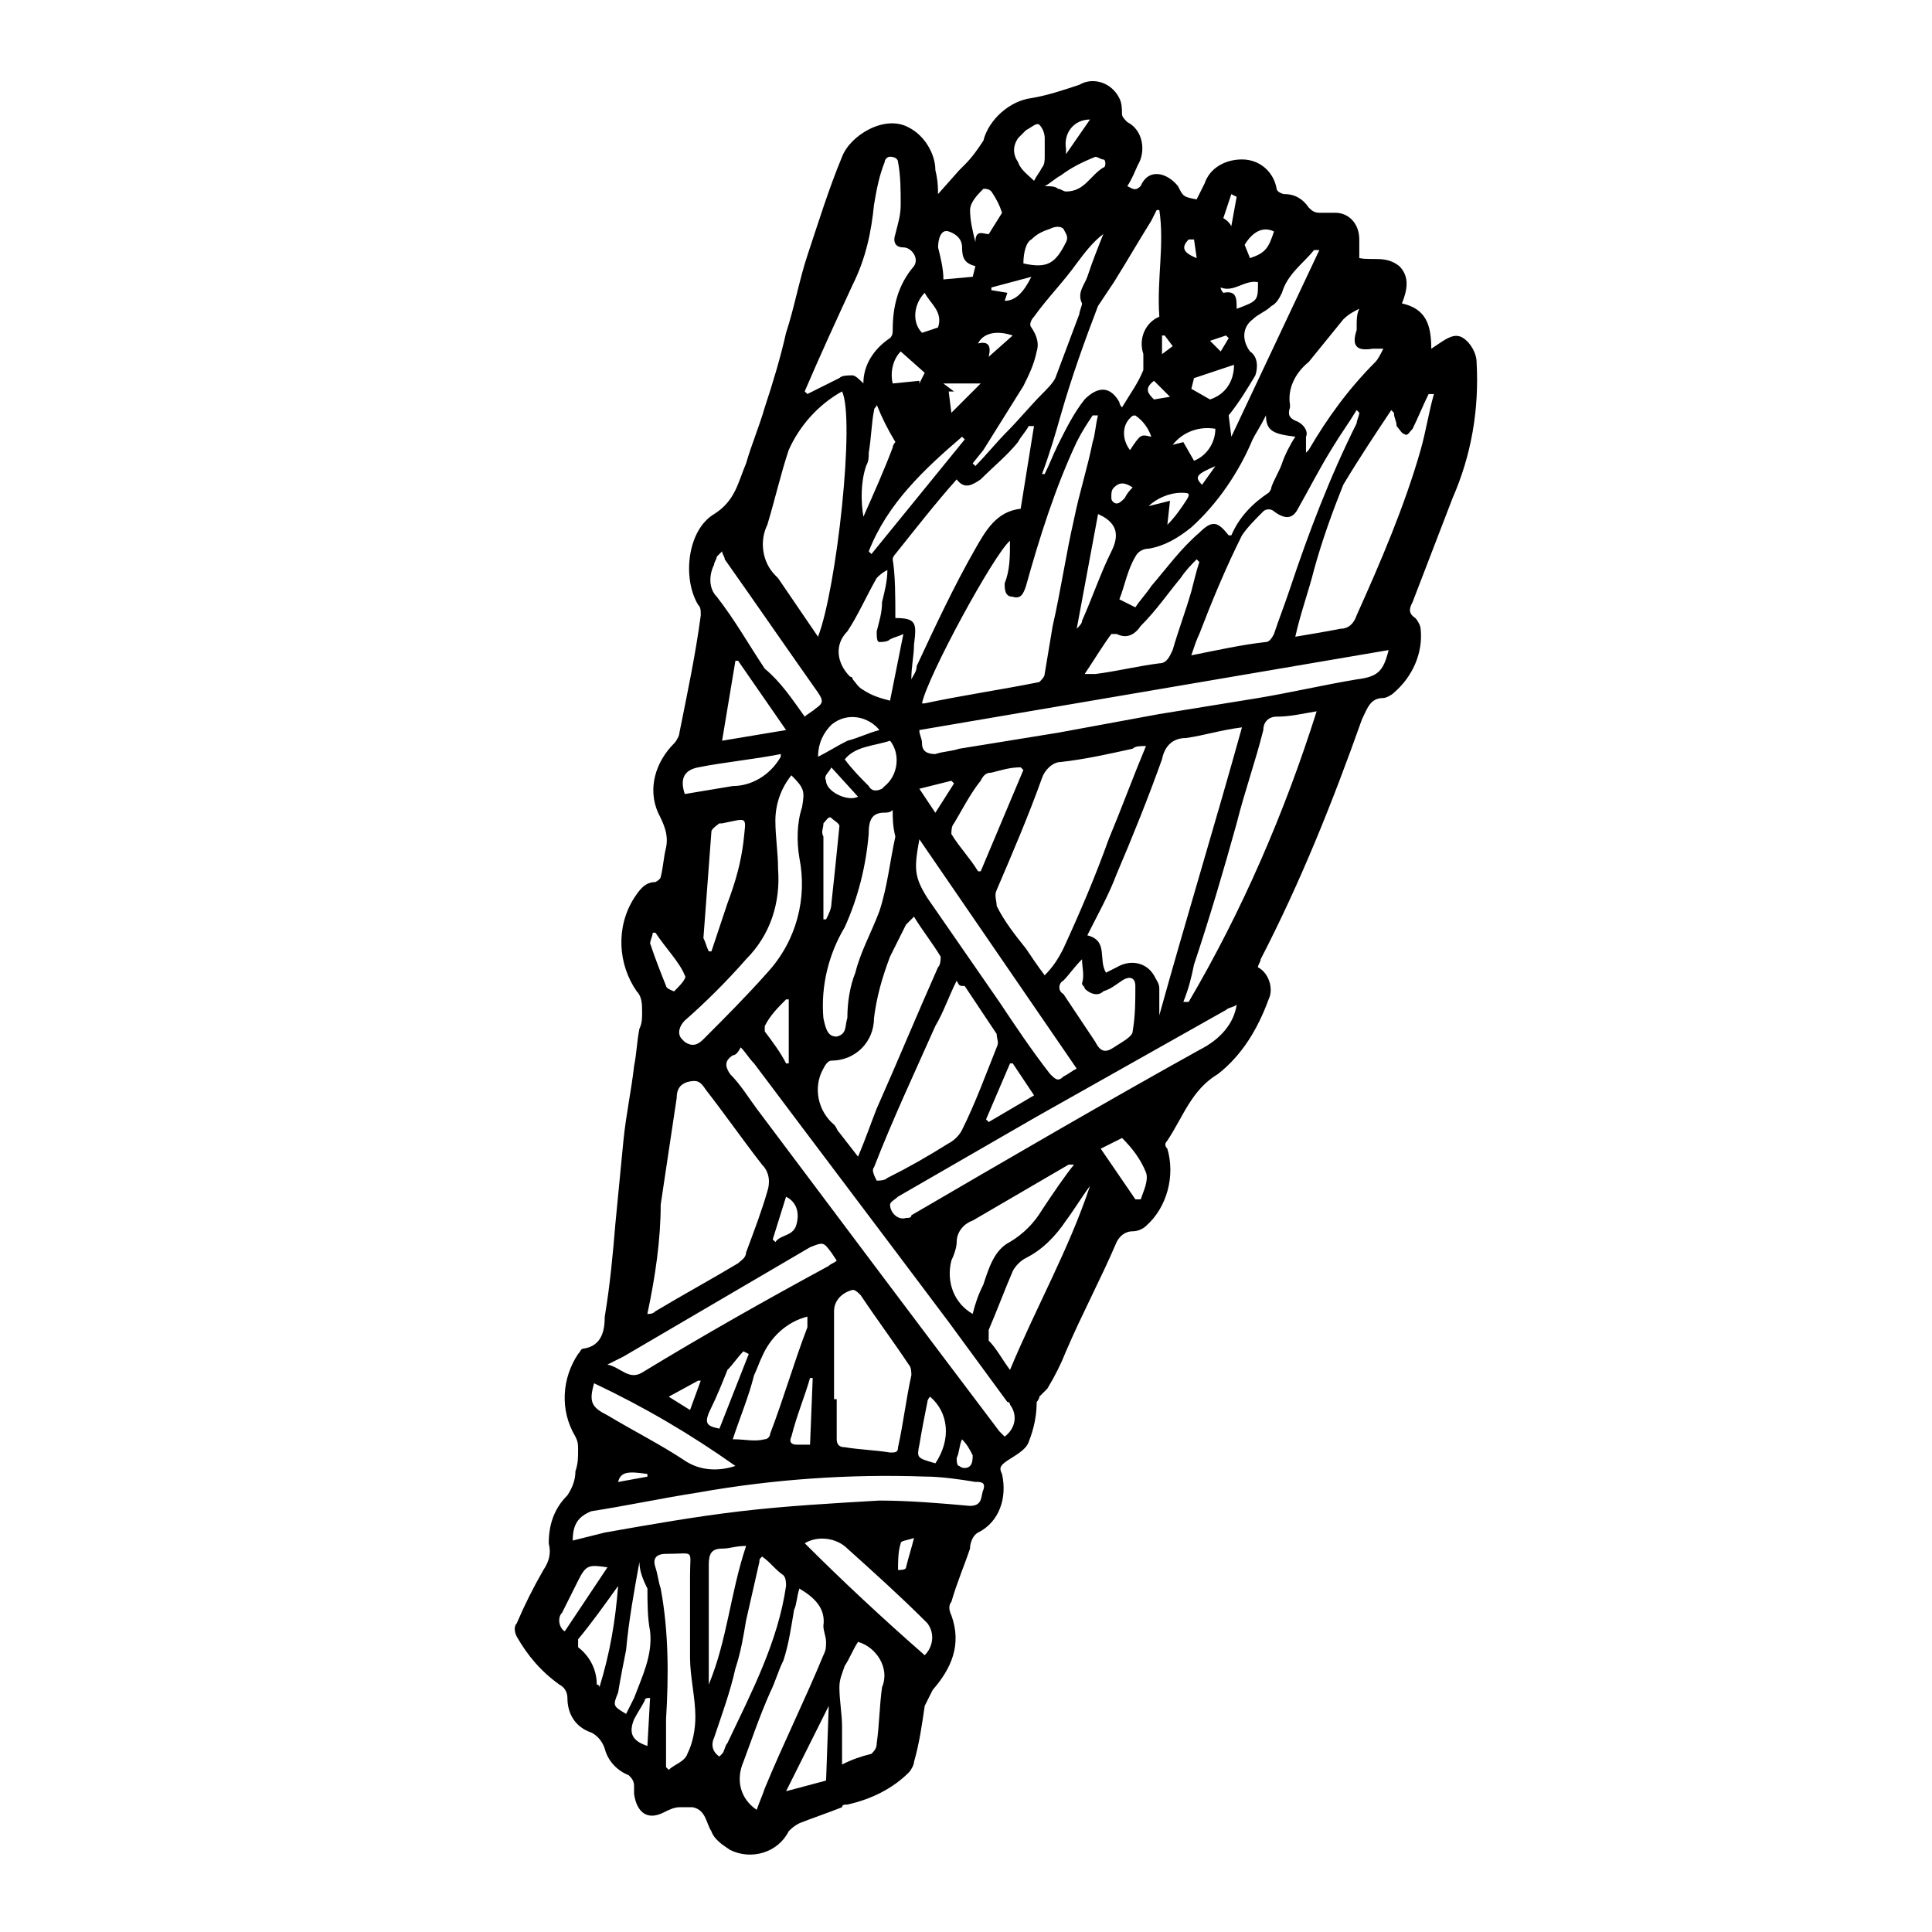 <?xml version="1.0" encoding="UTF-8"?>
<!-- Uploaded to: SVG Repo, www.svgrepo.com, Generator: SVG Repo Mixer Tools -->
<svg fill="#000000" width="800px" height="800px" version="1.1" viewBox="144 144 512 512" xmlns="http://www.w3.org/2000/svg">
 <path d="m392.58 195.44 5.652-6.359c0.707-0.707 0.707-0.707 1.414-1.414 2.121-2.121 3.531-4.238 4.945-6.359 1.414-5.652 7.066-10.598 12.719-11.305 4.238-0.707 8.48-2.121 12.719-3.531 3.531-2.121 8.48-0.707 10.598 3.531 0.707 1.414 0.707 2.828 0.707 4.238 0 0.707 0.707 1.414 1.414 2.121 4.238 2.121 4.945 7.773 2.828 11.305-0.707 1.414-1.414 3.531-2.828 5.652 1.414 0.707 2.121 1.414 3.531 0 2.121-4.945 7.066-3.531 9.891 0 1.414 2.828 1.414 2.828 4.945 3.531 0.707-1.414 1.414-2.828 2.121-4.238 1.414-4.238 5.652-6.359 9.891-6.359 4.945 0 8.48 3.531 9.188 7.773 0 0.707 1.414 1.414 2.121 1.414 2.828 0 4.945 1.414 6.359 3.531 0.707 0.707 1.414 1.414 2.828 1.414h4.238c3.531 0 6.359 2.828 6.359 7.066v0.707 4.238c3.531 0.707 7.066-0.707 10.598 2.121 2.828 2.828 2.121 6.359 0.707 9.891 6.359 1.414 7.773 5.652 7.773 12.012l2.121-1.414c2.121-1.414 4.238-2.828 6.359-1.414 2.121 1.414 3.531 4.238 3.531 6.359 0.707 12.719-1.414 24.73-6.359 36.035-3.531 9.188-7.066 18.371-10.598 27.559-0.707 1.414-1.414 2.828 0.707 4.238 0.707 0.707 1.414 2.121 1.414 2.828 0.707 6.359-2.121 12.719-7.066 16.957-0.707 0.707-2.121 1.414-2.828 1.414-3.531 0-4.238 2.828-5.652 5.652-7.773 21.906-16.25 43.102-26.852 63.594 0 0.707-0.707 1.414-0.707 2.121 2.828 1.414 4.238 5.652 2.828 8.48-2.824 7.777-7.062 14.84-13.422 19.789-7.066 4.238-9.188 11.305-13.426 17.664-0.707 0.707-0.707 1.414 0 2.121 2.121 7.066 0 15.547-5.652 20.492-0.707 0.707-2.121 1.414-3.531 1.414-2.121 0-3.531 1.414-4.238 2.828-4.238 9.891-9.188 19.078-13.426 28.973-1.414 3.531-2.828 6.359-4.945 9.891-0.707 0.707-1.414 1.414-2.121 2.121 0 0.707-0.707 1.414-0.707 1.414 0 3.531-0.707 7.066-2.121 10.598-0.707 2.121-3.531 3.531-5.652 4.945s-2.121 2.121-1.414 3.531c1.414 6.359-0.707 12.719-6.359 15.547-1.414 0.707-2.121 2.828-2.121 4.238-1.414 4.238-3.531 9.188-4.945 14.133-0.707 0.707-0.707 2.121 0 3.531 2.828 7.773 0 14.133-4.945 19.785-0.707 1.414-1.414 2.828-2.121 4.238-0.707 4.945-1.414 9.891-2.828 14.84 0 0.707-0.707 2.121-1.414 2.828-4.238 4.238-9.891 7.066-16.25 8.48-0.707 0-1.414 0-1.414 0.707-3.531 1.414-7.773 2.828-11.305 4.238-1.414 0.707-2.121 1.414-2.828 2.121-2.828 5.652-9.891 7.773-15.547 4.945-2.121-1.414-4.238-2.828-4.945-4.945-1.414-2.121-1.414-5.652-4.945-6.359h-3.531c-1.414 0-2.828 0.707-4.238 1.414-4.238 2.121-7.066 0-7.773-4.945v-2.121c0-1.414-0.707-2.121-1.414-2.828-3.531-1.414-5.652-4.238-6.359-7.066-0.707-2.121-2.121-3.531-3.531-4.238-4.238-1.414-6.359-4.945-6.359-9.188 0-1.414-0.707-2.828-2.121-3.531-4.945-3.531-8.48-7.773-11.305-12.719-0.707-1.414-0.707-2.828 0-3.531 2.121-4.945 4.238-9.188 7.066-14.133 1.414-2.121 2.121-4.238 1.414-7.066 0-4.945 1.414-9.188 4.945-12.719 1.414-2.121 2.121-4.238 2.121-6.359 0.707-2.121 0.707-3.531 0.707-5.652 0-1.414 0-2.121-0.707-3.531-4.238-7.066-3.531-15.547 0.707-21.906 0.707-0.707 0.707-1.414 1.414-1.414 4.945-0.707 5.652-4.945 5.652-8.48 1.414-8.48 2.121-16.25 2.828-24.73 0.707-7.066 1.414-14.84 2.121-21.906s2.121-13.426 2.828-19.785c0.707-3.531 0.707-6.359 1.414-9.891 0.707-1.414 0.707-2.828 0.707-4.238 0-2.121 0-4.238-1.414-5.652-4.945-7.066-5.652-16.957-0.707-24.73 1.414-2.121 2.828-4.238 5.652-4.238 0 0 1.414-0.707 1.414-1.414 0.707-2.828 0.707-4.945 1.414-7.773 0.707-3.531-0.707-6.359-2.121-9.188-2.828-6.359-0.707-13.426 4.238-18.371 0.707-0.707 1.414-2.121 1.414-2.828 2.121-10.598 4.238-20.492 5.652-31.09 0-1.414 0-2.121-0.707-2.828-4.238-7.066-2.828-19.785 4.238-24.023 5.652-3.531 6.359-8.48 8.48-13.426 1.414-4.945 3.531-9.891 4.945-14.84 2.121-6.359 4.238-13.426 5.652-19.785 2.121-6.359 3.531-14.133 5.652-20.492 2.828-8.48 5.652-17.664 9.188-26.145 2.121-5.652 11.305-11.305 17.664-7.773 4.238 2.121 7.066 7.066 7.066 11.305 0.699 2.824 0.699 4.945 0.699 6.359zm58.648 217.63c7.066-25.438 14.84-50.875 21.906-76.312-5.652 0.707-9.891 2.121-14.84 2.828-3.531 0-5.652 2.121-6.359 5.652-3.531 9.891-7.773 20.492-12.012 30.383-2.121 5.652-4.945 10.598-7.773 16.25 5.652 1.414 2.828 6.359 4.945 9.891l2.828-1.414c3.531-2.121 7.773-1.414 9.891 2.121 0.707 1.414 1.414 2.121 1.414 3.531v7.07zm-3.531-71.367c-1.414 0-2.828 0-3.531 0.707-6.359 1.414-12.719 2.828-19.078 3.531-2.121 0-4.238 2.121-4.945 4.238-3.531 9.891-7.773 19.785-12.012 29.676-0.707 1.414 0 2.828 0 4.238 2.121 4.238 4.945 7.773 7.773 11.305 1.414 2.121 2.828 4.238 4.945 7.066 2.121-2.121 3.531-4.238 4.945-7.066 4.238-9.188 8.48-19.078 12.012-28.973 3.531-8.469 6.356-16.242 9.891-24.723zm-132.14 150.51c0.707 0 1.414 0 2.121-0.707 7.066-4.238 14.84-8.48 21.906-12.719 0.707-0.707 2.121-1.414 2.121-2.828 2.121-5.652 4.238-11.305 5.652-16.25 0.707-2.121 0.707-4.945-1.414-7.066-4.945-6.359-9.891-13.426-14.84-19.785-1.414-2.121-2.121-2.828-4.945-2.121-2.121 0.707-2.828 2.121-2.828 4.238-1.414 9.188-2.828 19.078-4.238 28.266 0 9.188-1.414 19.078-3.535 28.973zm96.098-204.91c-4.238 3.531-21.906 36.035-23.316 43.102h0.707c9.891-2.121 19.785-3.531 30.383-5.652 0.707-0.707 1.414-1.414 1.414-2.121 0.707-4.238 1.414-8.48 2.121-12.719 2.121-9.188 3.531-19.078 5.652-28.266 1.414-7.066 3.531-13.426 4.945-20.492 0.707-2.121 0.707-4.238 1.414-7.066h-1.414c-1.414 2.121-2.828 4.238-4.238 7.066-5.652 12.012-9.891 25.438-13.426 38.156-0.707 2.121-1.414 3.531-3.531 2.828-2.121 0-2.121-2.121-2.121-3.531 1.41-3.535 1.41-7.066 1.41-11.305zm75.609 25.438c4.238-0.707 8.48-1.414 12.012-2.121 2.121 0 3.531-1.414 4.238-3.531 6.359-14.133 12.719-28.973 16.957-43.809 1.414-4.945 2.121-9.891 3.531-14.84h-1.41c-1.414 2.828-2.828 6.359-4.238 9.188-0.707 0.707-1.414 2.121-2.121 1.414-0.707 0-1.414-1.414-2.121-2.121 0-1.414-0.707-2.121-0.707-3.531l-0.707-0.707c-4.238 6.359-8.48 12.719-12.719 19.785-2.828 7.066-5.652 14.84-7.773 22.613-1.41 5.644-3.531 11.301-4.941 17.66zm-126.48 0c4.945-12.719 9.891-57.941 6.359-65.008-6.359 3.531-11.305 9.188-14.133 15.547-2.121 6.359-3.531 12.719-5.652 19.785-2.121 4.238-1.414 9.891 2.121 13.426l0.707 0.707zm26.852 24.73c0 1.414 0.707 2.121 0.707 3.531 0 2.121 1.414 2.828 3.531 2.828 2.121-0.707 4.238-0.707 6.359-1.414l26.145-4.238 26.852-4.945 26.145-4.238c8.48-1.414 17.664-3.531 26.145-4.945 5.652-0.707 7.066-2.121 8.48-7.773zm-47.344 84.086c-0.707 1.414-1.41 2.117-2.117 2.117-2.121 1.414-2.121 2.828-0.707 4.945 2.828 2.828 4.945 6.359 7.066 9.188 21.199 28.266 42.395 56.527 64.301 85.5l1.414 1.414c2.828-2.121 3.531-5.652 1.414-8.48 0 0 0-0.707-0.707-0.707l-15.547-21.195c-16.957-22.613-34.625-45.93-51.582-68.539-1.414-1.418-2.121-2.828-3.535-4.242zm40.984-113.77c5.652 0 5.652 1.414 4.945 7.066 0 2.828-0.707 5.652-0.707 9.188 0.707-1.414 1.414-2.121 1.414-3.531 4.945-10.598 9.891-21.199 15.547-31.09 2.828-4.945 5.652-9.891 12.012-10.598l3.531-21.906-1.41-0.004c-0.707 1.414-2.121 2.828-2.828 4.238-2.828 3.531-6.359 6.359-9.891 9.891-2.121 1.414-4.238 2.828-6.359 0-5.652 6.359-10.598 12.719-16.25 19.785 0 0-0.707 0.707-0.707 1.414 0.703 4.242 0.703 9.895 0.703 15.547zm-9.891 142.73c2.121-4.945 3.531-9.188 4.945-12.719 5.652-12.719 10.598-24.73 16.25-37.449 0.707-0.707 0.707-2.121 0.707-2.828-2.121-3.531-4.945-7.066-7.066-10.598-0.707 0.707-1.414 1.414-2.121 2.121-1.414 2.828-2.828 5.652-4.238 8.48-2.121 5.652-3.531 10.598-4.238 16.25 0 6.359-4.945 11.305-11.305 11.305-0.707 0-1.414 0.707-2.121 2.121-2.828 4.945-1.414 11.305 2.828 14.84 0.707 0.707 0.707 1.414 1.414 2.121zm26.145-46.633c-2.121 4.238-3.531 8.48-5.652 12.012-5.652 12.719-11.305 24.73-16.25 37.449-0.707 0.707 0 2.121 0.707 3.531 0.707 0 2.121 0 2.828-0.707 5.652-2.828 10.598-5.652 16.25-9.188 1.414-0.707 2.828-2.121 3.531-3.531 3.531-7.066 6.359-14.84 9.188-21.906 0.707-1.414 0-2.121 0-3.531-2.828-4.238-5.652-8.48-8.48-12.719-1.418 0-1.418 0-2.121-1.41zm106.7-150.51-0.707-0.707c-2.121 3.531-4.238 6.359-6.359 9.891-3.531 5.652-6.359 11.305-9.188 16.25-1.414 2.828-3.531 2.828-6.359 0.707-0.707-0.707-2.121-0.707-2.828 0-2.121 2.121-4.238 4.238-5.652 6.359-4.238 8.48-7.773 16.957-11.305 26.145-0.707 1.414-1.414 3.531-2.121 5.652 7.066-1.414 13.426-2.828 19.785-3.531 0.707 0 1.414-0.707 2.121-2.121 1.414-4.238 2.828-7.773 4.238-12.012 4.945-14.84 10.598-29.676 17.664-43.809 0.004-0.707 0.711-2.117 0.711-2.824zm-208.45 298.89c2.828-0.707 5.652-1.414 8.48-2.121 12.012-2.121 24.023-4.238 36.035-5.652 12.012-1.414 24.73-2.121 36.742-2.828 7.773 0 16.25 0.707 24.023 1.414 3.531 0 2.828-2.828 3.531-4.238 0.707-2.121-0.707-2.121-2.121-2.121-4.238-0.707-9.188-1.414-13.426-1.414-19.785-0.707-40.277 0.707-60.062 4.238-9.188 1.414-19.078 3.531-28.266 4.945-3.523 1.418-4.938 3.535-4.938 7.777zm175.95-142.03c-0.707 0.707-2.121 0.707-2.828 1.414l-50.168 28.266-36.742 21.199c-0.707 0.707-2.121 1.414-2.121 2.121 0 2.121 2.121 4.238 4.238 3.531 0.707 0 1.414 0 1.414-0.707 25.438-14.84 50.875-29.676 76.312-43.809 5.656-2.832 9.188-7.07 9.895-12.016zm-106.7 104.57h0.707v10.598c0 1.414 0.707 2.121 2.121 2.121 4.238 0.707 7.773 0.707 12.012 1.414 1.414 0 2.121 0 2.121-1.414 1.414-6.359 2.121-12.719 3.531-19.078 0-0.707 0-2.121-0.707-2.828-4.238-6.359-8.48-12.012-12.719-18.371-0.707-0.707-1.414-1.414-2.121-1.414-2.828 0.707-4.945 2.828-4.945 5.652zm-7.773-267.09 0.707 0.707c2.828-1.414 5.652-2.828 8.48-4.238 0.707-0.707 2.121-0.707 3.531-0.707 0.707 0 2.121 1.414 2.828 2.121 0-4.945 2.828-9.188 7.066-12.012 0.707-0.707 0.707-1.414 0.707-2.121 0-6.359 1.414-12.012 5.652-16.957 1.414-2.121-0.707-4.945-2.828-4.945-2.121-0.004-2.828-1.418-2.121-3.539 0.707-2.828 1.414-4.945 1.414-7.773 0-3.531 0-7.773-0.707-11.305 0-0.707-0.707-1.414-2.121-1.414-0.707 0-1.414 0.707-1.414 1.414-1.414 3.531-2.121 7.066-2.828 11.305-0.707 7.066-2.121 14.133-5.652 21.199-4.238 9.188-8.477 18.371-12.715 28.266zm93.977-48.051h-0.707l-1.414 2.828c-3.531 5.652-6.359 10.598-9.891 16.25-1.414 2.121-2.828 4.238-4.238 6.359-3.531 9.188-7.066 19.078-9.891 28.973-1.414 4.945-2.828 9.891-4.945 15.547h0.707c1.414-2.828 2.121-4.945 3.531-7.773 2.121-4.238 4.238-8.48 7.066-12.012 2.828-2.828 6.359-4.238 9.188 0.707 0 0 0 0.707 0.707 1.414 2.121-3.531 4.238-6.359 5.652-9.891v-2.121-2.121c-1.414-4.238 0.707-8.48 4.238-9.891-0.711-9.898 1.41-19.082-0.004-28.27zm6.359 209.86h1.414c14.133-24.023 25.438-50.168 33.918-77.02-4.238 0.707-7.066 1.414-10.598 1.414-2.121 0-3.531 1.414-3.531 3.531-2.121 8.48-4.945 16.25-7.066 24.73-3.531 12.719-7.066 24.73-11.305 37.449-0.711 3.535-1.418 6.359-2.832 9.895zm-103.87-60.062c-2.828 3.531-4.238 7.773-4.238 12.012s0.707 8.48 0.707 12.719c0.707 9.188-2.121 17.664-8.48 24.023-4.945 5.652-10.598 11.305-16.25 16.25-1.414 1.414-2.121 3.531-0.707 4.945l0.707 0.707c2.121 1.414 3.531 0.707 4.945-0.707 5.652-5.652 11.305-11.305 16.957-17.664 7.773-8.48 10.598-19.785 8.48-30.383-0.707-4.238-0.707-9.188 0.707-13.426 0.707-4.238 0.707-4.945-2.828-8.477zm75.609 77.727-41.691-60.77c-1.414 7.773-1.414 9.891 2.121 15.547l19.078 27.559c4.238 6.359 8.48 12.719 13.426 19.078 1.414 1.414 2.121 2.121 3.531 0.707 1.414-0.707 2.121-1.414 3.535-2.121zm-84.793 196.44c0.707-2.121 1.414-3.531 2.121-5.652 4.945-12.012 10.598-23.316 15.547-35.332 0.707-1.414 0.707-2.121 0.707-3.531 0-1.414-0.707-2.828-0.707-4.238 0.707-4.945-2.828-7.773-6.359-9.891-0.707 2.121-0.707 4.238-1.414 5.652-0.707 4.238-1.414 9.188-2.828 13.426-1.414 2.828-2.121 5.652-3.531 8.48-2.828 6.359-4.945 12.719-7.066 18.371-2.121 4.941-0.711 9.887 3.531 12.715zm-39.57-118c3.531 0.707 5.652 4.238 9.188 2.121 16.25-9.891 32.504-19.078 49.461-28.266 0.707-0.707 1.414-0.707 2.121-1.414l-1.414-2.121c-2.121-2.828-2.121-2.828-5.652-1.414l-49.461 28.973c-1.418 0.707-2.828 1.414-4.242 2.121zm174.53-251.55c-1.414 2.828-2.828 4.945-3.531 6.359-3.531 8.48-9.188 16.957-16.25 23.316-3.531 2.828-7.066 4.945-11.305 5.652-1.414 0-2.828 0.707-3.531 2.121-2.121 3.531-2.828 7.773-4.238 11.305l4.238 2.121c1.414-2.121 2.828-3.531 4.238-5.652 4.238-4.945 7.773-9.891 12.719-14.133 3.531-3.531 4.945-2.828 7.773 0.707h0.707c2.121-4.945 5.652-8.48 9.891-11.305 0 0 0.707-0.707 0.707-1.414 0.707-2.121 2.121-4.238 2.828-6.359 0.707-2.121 2.121-4.945 3.531-7.066-5.656-0.707-7.777-1.414-7.777-5.652zm-77.727 238.12c0.707-2.828 1.414-4.945 2.828-7.773 1.414-4.238 2.828-9.188 7.066-11.305 3.531-2.121 6.359-4.945 8.48-8.48 2.828-4.238 5.652-8.48 8.48-12.012h-1.414c-8.48 4.945-16.957 9.891-25.438 14.84-2.121 0.707-4.238 2.828-4.238 5.652 0 1.414-0.707 3.531-1.414 4.945-1.418 5.652 0.703 11.305 5.648 14.133zm-81.262 120.12 0.707 0.707c1.414-1.414 4.238-2.121 4.945-4.238 1.414-2.828 2.121-6.359 2.121-9.891 0-4.945-1.414-10.598-1.414-15.547v-21.906c0-7.066 1.414-5.652-6.359-5.652-2.828 0-3.531 1.414-2.828 3.531 0.707 2.121 0.707 3.531 1.414 5.652 2.121 11.305 2.121 23.316 1.414 34.625v12.719zm60.062-253.67c-0.707 0.707-1.414 0.707-2.121 0.707-3.531 0-4.238 2.121-4.238 5.652-0.707 8.48-2.828 16.957-6.359 24.73-4.238 7.066-6.359 15.547-5.652 24.023 0.707 3.531 1.414 4.945 3.531 4.945 2.828-0.707 2.121-2.828 2.828-4.945 0-4.238 0.707-8.48 2.121-12.012 1.414-5.652 4.238-10.598 6.359-16.25 2.121-6.359 2.828-13.426 4.238-19.785-0.707-2.824-0.707-4.945-0.707-7.066zm21.199-91.855 0.707 0.707c2.828-2.828 5.652-6.359 8.48-9.188s6.359-7.066 9.188-9.891c1.414-1.414 2.828-2.828 3.531-4.238 2.121-5.652 4.238-11.305 6.359-16.957 0-0.707 0.707-2.121 0.707-2.828-1.414-2.828 0.707-4.945 1.414-7.066 1.414-4.238 2.828-7.773 4.238-11.305-2.828 2.121-4.945 4.945-7.066 7.773-3.531 4.945-7.773 9.188-11.305 14.133-0.707 0.707-1.414 2.121-0.707 2.828 1.414 2.121 2.121 4.238 1.414 6.359-0.707 3.531-2.121 6.359-3.531 9.188-3.531 5.652-7.066 11.305-10.598 16.957zm9.891 240.25c7.066-16.957 15.547-31.797 21.199-48.754-2.121 2.828-4.238 6.359-6.359 9.188-2.828 4.238-6.359 7.773-10.598 9.891-1.414 0.707-2.828 2.121-3.531 3.531-2.121 4.945-4.238 10.598-6.359 15.547v2.828c2.117 2.113 3.531 4.941 5.648 7.769zm-77.02 102.46 0.707-0.707c0.707-0.707 0.707-2.121 1.414-2.828 6.359-13.426 13.426-26.852 15.547-41.691 0-0.707 0-2.121-0.707-2.828-2.121-1.414-3.531-3.531-5.652-4.945-0.707 0.707-0.707 0.707-0.707 1.414l-3.531 15.547c-0.707 4.238-1.414 8.48-2.828 12.719-1.414 6.359-3.531 12.012-5.652 18.371-0.707 1.414-0.707 3.535 1.41 4.949zm169.59-383.69c-1.414 0.707-2.828 1.414-4.238 2.828-2.828 3.531-6.359 7.773-9.188 11.305-3.531 2.828-5.652 7.066-4.945 11.305v0.707c-0.707 2.121 0 2.828 1.414 3.531 2.121 0.707 3.531 2.828 2.828 4.238v4.238l0.707-0.707c4.945-8.48 10.598-16.25 17.664-23.316 0.707-0.707 1.414-2.121 2.121-3.531h-2.828c-4.238 0.707-5.652-0.707-4.238-4.945-0.004-2.824-0.004-4.238 0.703-5.652zm-146.97 108.11c0.707-0.707 2.121-1.414 2.828-2.121 2.121-1.414 2.121-2.121 0.707-4.238-8.48-12.012-16.25-23.316-24.73-35.332 0-0.707-0.707-1.414-0.707-2.121l-1.414 1.414c0 0.707-0.707 1.414-0.707 2.121-1.414 2.828-1.414 6.359 0.707 8.48 4.945 6.359 8.48 12.719 12.719 19.078 4.238 3.535 7.062 7.773 10.598 12.719zm74.191-11.305h2.828c5.652-0.707 11.305-2.121 16.957-2.828 2.121 0 2.828-2.121 3.531-3.531 1.414-4.945 3.531-10.598 4.945-15.547 0.707-2.828 1.414-5.652 2.121-7.773l-0.707-0.707c-1.414 1.414-2.828 2.828-4.238 4.945-3.531 4.238-6.359 8.48-10.598 12.719-1.414 2.121-3.531 3.531-6.359 2.121h-1.414c-2.117 2.828-4.238 6.363-7.066 10.602zm-51.582 7.066 3.531-17.664c-1.414 0.707-2.121 0.707-3.531 1.414-0.707 0.707-2.121 0.707-2.828 0.707s-0.707-1.414-0.707-2.828c0.707-2.828 1.414-4.945 1.414-7.773 0.707-2.828 1.414-5.652 1.414-8.48-1.414 0.707-2.121 1.414-2.828 2.121-2.828 4.945-4.945 9.891-7.773 14.133-3.531 3.531-2.828 8.48 0.707 12.012 0 0 0.707 0 0.707 0.707 0.707 0.707 1.414 2.121 2.828 2.828 2.121 1.41 4.242 2.117 7.066 2.824zm-8.477 249.43c-1.414 2.121-2.121 4.238-3.531 6.359-0.707 2.121-1.414 3.531-1.414 5.652 0 3.531 0.707 7.066 0.707 10.598v9.891c2.828-1.414 4.945-2.121 7.773-2.828 0.707-0.707 1.414-1.414 1.414-2.828 0.707-4.945 0.707-9.891 1.414-14.84 2.113-4.938-1.418-10.59-6.363-12.004zm59.352-180.89c-2.121 2.121-3.531 4.238-4.945 5.652-1.414 0.707-1.414 2.828 0 3.531 2.828 4.238 5.652 8.48 8.48 12.719 1.414 2.828 2.828 2.828 4.945 1.414 2.121-1.414 4.945-2.828 4.945-4.238 0.707-4.238 0.707-7.773 0.707-12.012 0-2.121-1.414-2.828-3.531-1.414-2.121 1.414-2.828 2.121-4.945 2.828-1.414 1.414-3.531 0.707-4.945-0.707 0-0.707-0.707-0.707-0.707-1.414 0.703-2.117-0.004-4.238-0.004-6.359zm-41.688 184.43c2.121-2.121 2.828-5.652 0.707-8.48l-0.707-0.707c-6.359-6.359-13.426-12.719-20.492-19.078-2.828-2.828-7.773-3.531-11.305-1.414 9.891 9.895 20.492 19.785 31.797 29.68zm-50.875-57.234c3.531 0 5.652 0.707 8.48 0 0.707 0 1.414-0.707 1.414-1.414 3.531-9.188 6.359-19.078 9.891-28.266v-2.828c-5.652 1.414-9.891 5.652-12.012 10.598-0.707 1.414-1.414 3.531-2.121 4.945-1.414 5.66-3.535 10.605-5.652 16.965zm65.008-150.51h0.707l11.305-26.852-0.707-0.707c-2.828 0-4.945 0.707-7.773 1.414-1.414 0-2.121 0.707-2.828 2.121-2.828 3.531-4.945 7.773-7.066 11.305-0.707 0.707-0.707 2.121-0.707 2.828 2.121 3.531 4.949 6.359 7.07 9.891zm-101.75 135.67c-1.414 4.945-0.707 6.359 3.531 8.48 7.066 4.238 14.133 7.773 20.492 12.012 4.238 2.828 9.188 2.828 13.426 1.414-12.012-8.48-24.023-15.547-37.449-21.906zm168.88-250.84 23.316-49.461h-1.414c-2.828 3.531-7.066 6.359-8.48 11.305-0.707 1.414-1.414 2.828-2.828 3.531-1.414 1.414-3.531 2.121-4.945 3.531-2.828 2.121-2.828 5.652-0.707 8.48 2.121 1.414 2.121 4.238 1.414 6.359-2.121 3.531-4.238 7.066-7.066 10.598zm-138.49 136.38h0.707c1.414-4.238 2.828-8.48 4.238-12.719 2.121-5.652 3.531-10.598 4.238-16.25 0.707-7.066 1.414-6.359-5.652-4.945h-0.707s-2.121 1.414-2.121 2.121c-0.707 9.188-1.414 19.078-2.121 28.266 0.711 1.406 0.711 2.113 1.418 3.527zm9.891 157.57c-2.828 0-4.238 0.707-6.359 0.707-2.828 0-3.531 1.414-3.531 4.238v29.676 2.121c4.945-12.008 5.652-24.023 9.891-36.742zm-2.121-234.59h-0.707l-3.531 21.199 16.957-2.828zm-26.145 238.83c-1.414 7.773-2.828 15.547-3.531 23.316-0.707 3.531-1.414 7.066-2.121 11.305-1.414 3.531-1.414 3.531 2.121 5.652 0.707-1.414 1.414-2.828 2.121-4.238 2.121-5.652 4.945-11.305 4.238-17.664-0.707-3.531-0.707-7.773-0.707-11.305-1.414-2.828-2.121-4.949-2.121-7.066zm37.453-213.39v-0.707c-7.066 1.414-14.84 2.121-21.906 3.531-3.531 0.707-4.945 2.828-3.531 7.066 4.238-0.707 8.48-1.414 12.719-2.121 4.945 0 9.891-2.824 12.719-7.769zm-43.105 219.75c-3.531 4.945-7.066 9.891-10.598 14.133v2.121c2.828 2.121 4.945 5.652 4.945 9.891 0 0 0.707 0 0.707 0.707 2.828-9.188 4.238-17.668 4.945-26.852zm121.54-253.67c0.707-0.707 1.414-1.414 1.414-2.121 2.828-6.359 4.945-12.719 7.773-18.371 2.121-4.238 1.414-7.066-2.121-9.188l-1.414-0.707zm-61.477 34.625c2.121 2.828 4.238 4.945 6.359 7.066 0.707 1.414 2.121 1.414 3.531 0.707l0.707-0.707c3.531-2.828 4.238-8.48 1.414-12.012-4.238 1.41-9.184 1.41-12.012 4.945zm-15.547 273.45 10.598-2.828 0.707-19.785zm24.027-367.43c0 0.707-0.707 0.707-0.707 1.414-0.707 3.531-0.707 7.066-1.414 11.305 0 1.414 0 2.121-0.707 3.531-1.414 4.238-1.414 9.188-0.707 13.426 2.828-6.359 5.652-12.719 7.773-18.371 0-0.707 0.707-1.414 0.707-1.414-2.121-3.531-3.531-6.356-4.945-9.891zm23.316 9.188-0.707-0.707c-9.891 8.48-19.785 17.664-24.73 30.383l0.707 0.707zm36.039 187.96 9.188 13.426h1.414c0.707-2.121 2.121-4.945 1.414-7.066-1.414-3.531-3.531-6.359-6.359-9.188zm-43.812 83.379c4.238-6.359 3.531-13.426-1.414-17.664 0 0-0.707 0.707-0.707 1.414-0.707 3.531-1.414 7.066-2.121 11.305-0.703 3.531-0.703 3.531 4.242 4.945zm20.492-105.99h-0.707l-6.359 14.84 0.707 0.707 12.012-7.066zm5.652-233.89c0.707-1.414 1.414-2.121 2.121-3.531 0.707-0.707 0.707-2.121 0.707-2.828v-4.945c0-1.414-0.707-2.828-1.414-3.531-0.707-0.707-2.121 0.707-3.531 1.414-0.707 0.707-1.414 1.414-2.121 2.121-1.414 2.121-1.414 4.238 0 6.359 0.707 2.117 2.828 3.527 4.238 4.941zm-2.824 21.906c6.359 1.414 8.48 0 11.305-5.652 0.707-1.414 0-2.121-0.707-3.531-0.707-0.707-2.121-0.707-3.531 0-2.121 0.707-3.531 1.414-4.945 2.828-1.414 0.703-2.121 3.527-2.121 6.356zm-21.199 4.238 7.773-0.707 0.707-2.824c-2.828-0.707-3.531-2.121-3.531-4.945 0-2.121-1.414-3.531-3.531-4.238-2.121-0.707-2.828 2.121-2.828 4.238 0.703 2.824 1.41 5.652 1.41 8.477zm-76.312 173.12h-0.707c0 0.707-0.707 2.121-0.707 2.828 1.414 4.238 2.828 7.773 4.238 11.305 0 0.707 2.121 1.414 2.121 1.414 1.414-1.414 3.531-3.531 2.828-4.238-1.414-3.535-4.949-7.066-7.773-11.309zm-12.719 168.18c-4.945-0.707-5.652-0.707-7.773 3.531-1.414 2.828-2.828 5.652-4.238 8.48-1.414 1.414-0.707 4.238 0.707 4.945zm57.234-171.71h0.707c0.707-1.414 1.414-2.828 1.414-4.238 0.707-6.359 1.414-13.426 2.121-20.492 0-0.707-1.414-1.414-2.121-2.121-0.707-0.707-1.414 0.707-2.121 1.414 0 1.414-0.707 2.121 0 3.531v21.906zm47.344-187.25c-0.707-2.121-1.414-3.531-2.828-5.652-0.707-0.707-1.414-0.707-2.121-0.707-1.414 1.414-3.531 3.531-3.531 5.652 0 2.828 0.707 5.652 1.414 8.48 0-3.531 2.121-2.121 3.531-2.121zm-74.902 322.21 7.773-19.785-1.414-0.707c-1.414 1.414-2.828 3.531-4.238 4.945-1.414 3.531-2.828 7.066-4.238 9.891-2.121 4.242-1.414 4.949 2.117 5.656zm26.145-178.06c2.828-1.414 4.945-2.828 7.773-4.238 2.828-0.707 5.652-2.121 8.48-2.828-2.828-3.531-8.48-4.945-12.719-1.414-2.121 2.121-3.535 4.945-3.535 8.48zm60.062-151.21c1.414 0 2.828 0 3.531 0.707 0.707 0 1.414 0.707 2.121 0.707 4.945 0 6.359-4.238 9.891-6.359 0.707 0 0.707-2.121 0-2.121s-1.414-0.707-2.121-0.707c-3.531 1.414-6.356 2.828-9.184 4.945-1.414 0.707-2.824 2.121-4.238 2.828zm-67.836 215.52h-0.707c-2.121 2.121-4.238 4.238-5.652 7.066v1.414c2.121 2.828 4.238 5.652 5.652 8.48l0.707-0.004zm111.64-158.99c4.238-1.414 6.359-4.945 6.359-9.188l-10.598 3.531-0.707 2.832zm-105.29 259.32h-0.707c-1.414 4.945-3.531 9.891-4.945 15.547-0.707 1.414 0 2.121 1.414 2.121h3.531zm95.395-247.31 2.828-0.707 2.828 4.945c3.531-1.414 5.652-4.945 5.652-8.48-4.242-0.703-8.484 0.711-11.309 4.242zm-72.074-24.73c-2.121 2.121-2.828 5.652-2.121 8.48l7.066-0.707v0.707l1.414-2.828zm5.652-4.945 4.238-1.414c1.414-4.238-2.121-6.359-3.531-9.188-2.828 2.828-3.535 7.773-0.707 10.602zm-39.57 240.25 0.707 0.707c1.414-2.121 4.945-1.414 5.652-4.945 0.707-2.828 0-5.652-2.828-7.066zm-33.211 134.25 0.707-12.719c-0.707 0-1.414 0-1.414 0.707-0.707 1.414-2.121 3.531-2.828 4.945-1.41 3.535-0.703 5.652 3.535 7.066zm166.05-401.35c-2.828-1.414-5.652 0-7.773 3.531l1.414 3.531c4.238-1.41 4.945-2.82 6.359-7.062zm-85.5 48.051 7.773-7.773h-9.891l2.828 2.121h-1.418zm0.707 98.219-0.707-0.707-8.48 2.121 4.238 6.359zm46.633-88.328c2.828-4.238 2.828-4.238 5.652-3.531-0.707-2.121-2.121-4.238-4.238-5.652-0.707 0-0.707 0-1.414 0.707-2.117 2.117-2.117 5.652 0 8.477zm24.027-43.102c0 0.707 0.707 1.414 0.707 1.414 3.531-0.707 3.531 1.414 3.531 4.238 5.652-2.121 5.652-2.121 5.652-7.066-3.531-0.707-6.359 2.828-9.891 1.414zm-103.16 127.19c-0.707 1.414-2.121 2.121-1.414 3.531 0 2.828 5.652 5.652 8.48 4.238zm89.031-64.301c2.121-2.121 3.531-4.238 4.945-6.359 1.414-2.121 0.707-2.121-1.414-2.121-2.828 0-6.359 1.414-8.48 3.531l5.652-1.414zm-132.14 231.06 5.652 3.531 2.828-7.773h-0.707zm89.035-290.42c2.828 0 4.945-2.121 7.066-6.359l-10.598 2.828v0.707l4.238 0.707zm2.117 9.188c-4.238-1.414-7.773-0.707-9.188 2.121 2.828-0.707 3.531 0.707 2.828 3.531zm-26.145 318.68c-2.121 0.707-3.531 0.707-3.531 1.414-0.707 2.121-0.707 4.945-0.707 7.066 0.707 0 2.121 0 2.121-0.707 0.703-2.828 1.41-4.949 2.117-7.773zm12.719-26.145c-0.707 1.414-0.707 3.531-1.414 4.945 0 0.707 0 2.121 0.707 2.121 0.707 0.707 2.121 0.707 2.828 0 0.707-0.707 0.707-2.121 0.707-2.828-0.707-1.414-1.414-2.824-2.828-4.238zm33.918-349.77c-4.238 0-7.066 3.531-6.359 7.773v1.414zm11.305 97.512c-2.121-1.414-3.531-1.414-4.945 0-0.707 0.707-0.707 1.414-0.707 2.828 0 0.707 0.707 1.414 1.414 1.414s1.414-0.707 2.121-1.414c0.707-1.418 1.41-2.121 2.117-2.828zm27.559-77.02-1.414-0.707c-0.707 2.121-1.414 4.238-2.121 6.359 0 0 1.414 0.707 2.121 2.121zm-21.906 48.754c-2.828 2.121-1.414 3.531 0 4.945l4.238-0.707zm-134.25 290.41v-0.707c-4.945-0.707-7.066-0.707-7.773 2.121zm144.86-327.86h-1.414c-2.121 2.121-1.414 3.531 2.121 4.945zm7.066 29.676 2.121-3.531-0.711-0.707-4.238 1.414zm-14.84-4.238h-0.707v4.945l2.828-2.121zm13.426 34.625c-4.945 2.121-5.652 2.828-3.531 4.945z"/>
</svg>